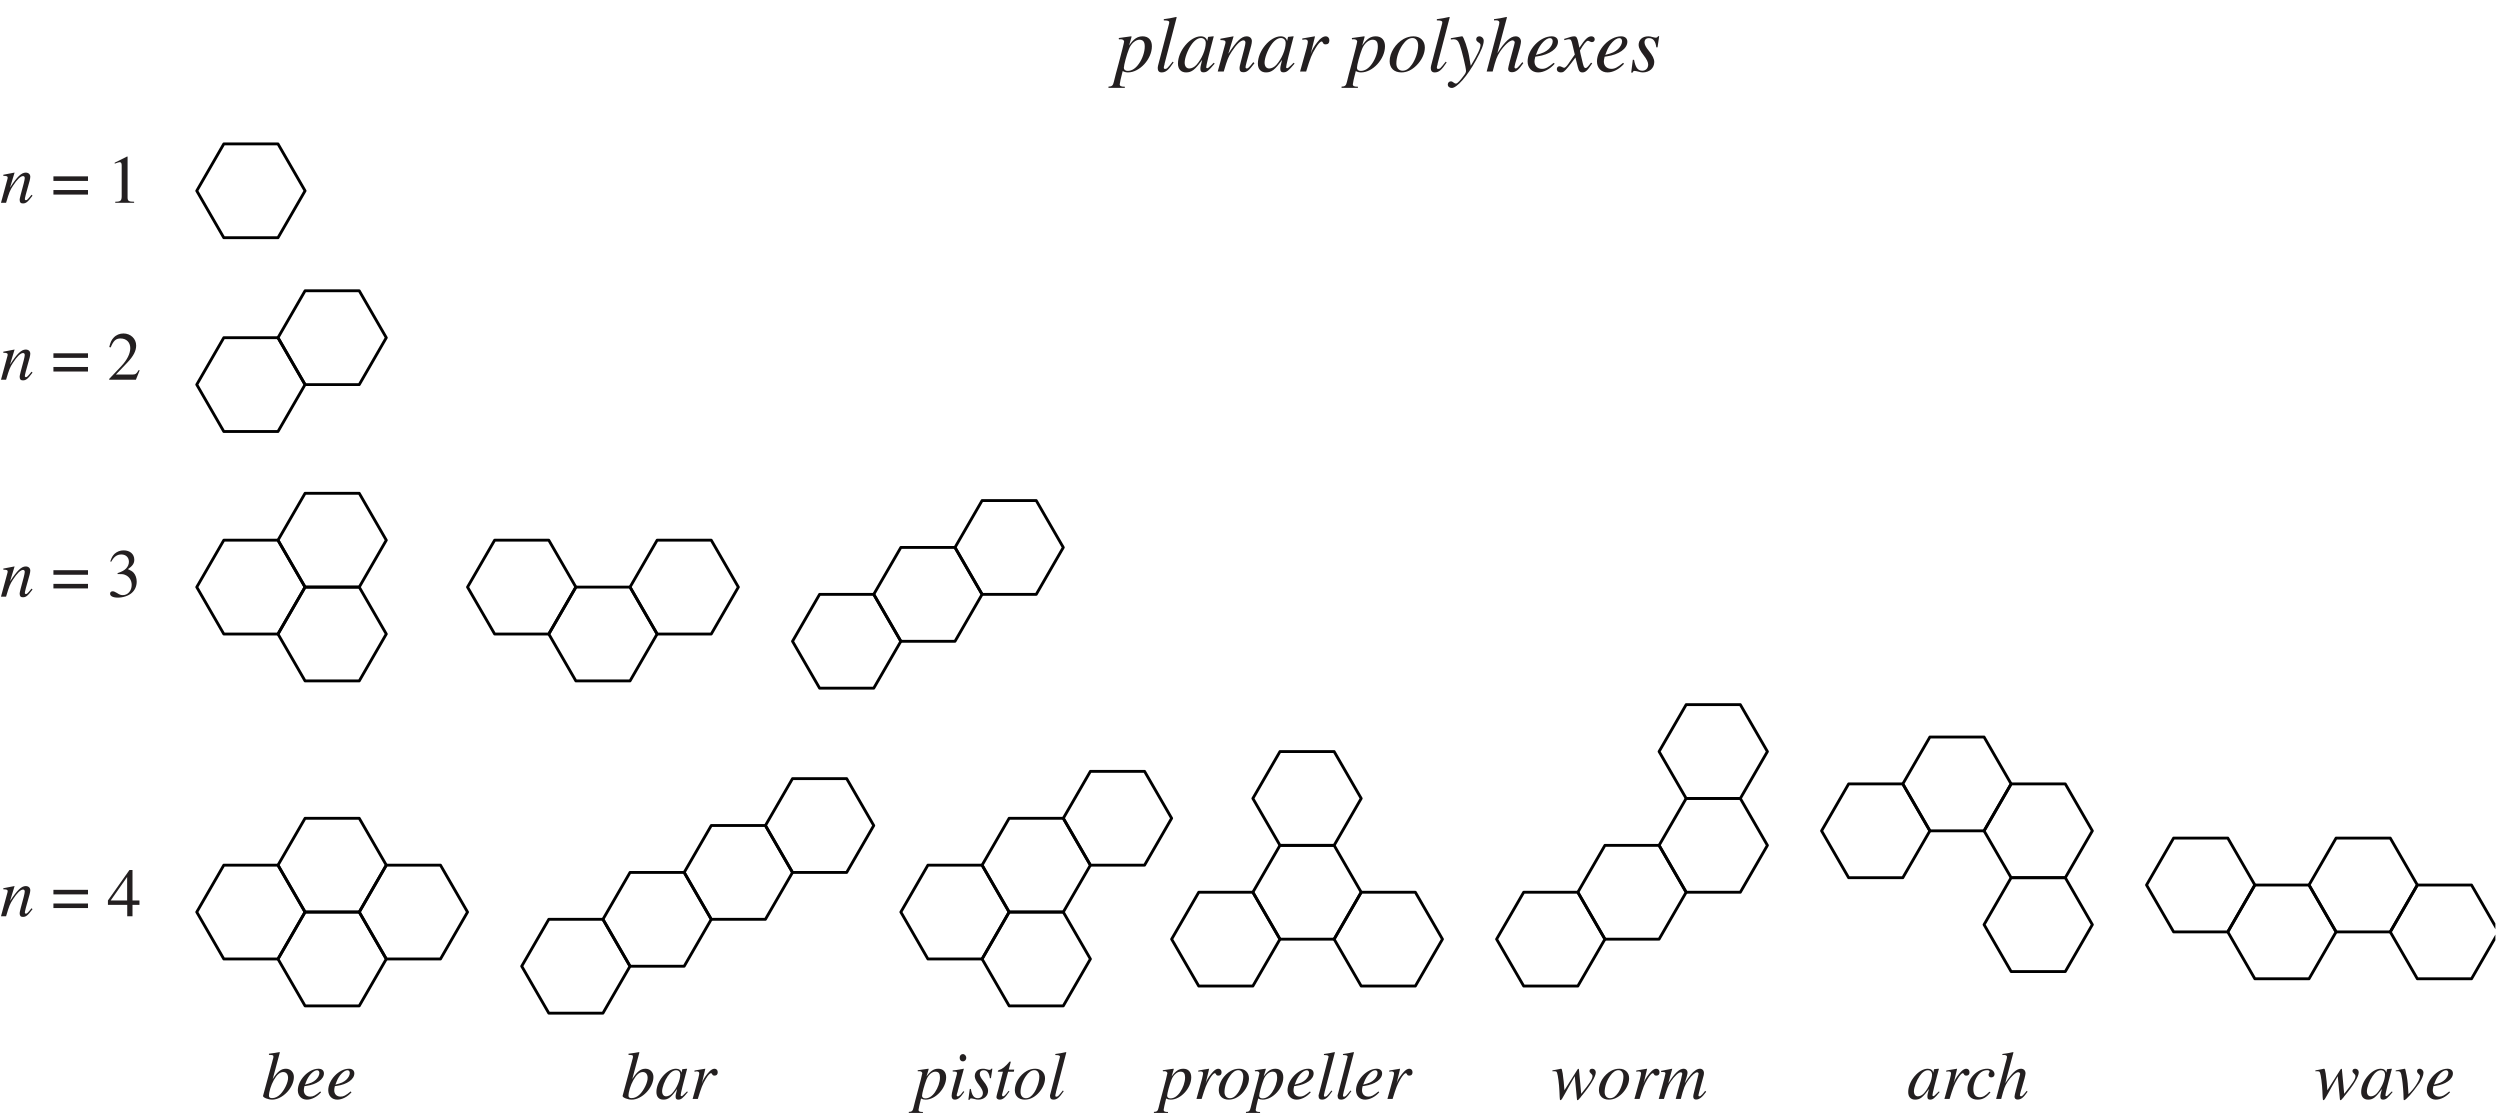 <?xml version="1.0" encoding="UTF-8"?>
<svg xmlns="http://www.w3.org/2000/svg" xmlns:xlink="http://www.w3.org/1999/xlink" width="437.19" height="194.97" viewBox="0 0 437.19 194.97">
<defs>
<g>
<g id="glyph-0-0">
</g>
<g id="glyph-0-1">
<path d="M 1.312 -7.703 C 2.031 -7.688 2.094 -7.641 2.094 -7.375 C 2.094 -7.281 2.078 -7.141 1.984 -6.859 C 1.969 -6.797 1.938 -6.719 1.922 -6.641 L 1.906 -6.562 L 0.281 -0.547 L 0.281 -0.5 C 0.281 -0.234 1.188 0.125 1.875 0.125 C 3.672 0.125 5.672 -1.953 5.672 -3.844 C 5.672 -4.688 5.078 -5.281 4.281 -5.281 C 3.438 -5.281 2.812 -4.797 1.969 -3.469 C 2.578 -5.719 2.672 -6.047 3.219 -8.125 L 3.156 -8.188 C 2.547 -8.078 2.188 -8.016 1.312 -7.906 Z M 3.812 -4.703 C 4.344 -4.703 4.656 -4.297 4.656 -3.672 C 4.656 -2.875 4.047 -1.594 3.328 -0.844 C 2.891 -0.391 2.375 -0.141 1.859 -0.141 C 1.484 -0.141 1.312 -0.281 1.312 -0.547 C 1.312 -1.266 1.672 -2.422 2.172 -3.312 C 2.703 -4.25 3.234 -4.703 3.812 -4.703 Z M 3.812 -4.703 "/>
</g>
<g id="glyph-0-2">
<path d="M 4.297 -1.312 C 3.422 -0.594 3.062 -0.406 2.531 -0.406 C 1.859 -0.406 1.422 -0.844 1.422 -1.5 C 1.422 -1.672 1.438 -1.844 1.531 -2.234 L 1.875 -2.281 C 3.672 -2.531 4.938 -3.438 4.938 -4.469 C 4.938 -4.969 4.578 -5.281 3.984 -5.281 C 2.25 -5.281 0.375 -3.312 0.375 -1.516 C 0.375 -0.547 1.016 0.125 1.953 0.125 C 2.797 0.125 3.734 -0.359 4.438 -1.156 Z M 1.828 -3.016 C 2.234 -4.094 3.109 -5.016 3.734 -5.016 C 3.984 -5.016 4.141 -4.828 4.141 -4.547 C 4.141 -4.172 3.922 -3.734 3.547 -3.375 C 3.109 -2.953 2.656 -2.75 1.625 -2.5 Z M 1.828 -3.016 "/>
</g>
<g id="glyph-0-3">
<path d="M 5.562 -1.312 L 5.219 -0.984 C 4.844 -0.594 4.703 -0.484 4.609 -0.484 C 4.5 -0.484 4.438 -0.562 4.438 -0.641 C 4.438 -0.891 4.938 -2.953 5.5 -5 C 5.531 -5.125 5.547 -5.141 5.578 -5.25 L 5.484 -5.281 L 4.75 -5.203 L 4.719 -5.172 L 4.594 -4.594 C 4.5 -5.031 4.141 -5.281 3.625 -5.281 C 2.031 -5.281 0.203 -3.109 0.203 -1.203 C 0.203 -0.359 0.656 0.125 1.422 0.125 C 2.266 0.125 2.781 -0.266 3.828 -1.75 C 3.578 -0.766 3.562 -0.672 3.562 -0.375 C 3.562 -0.031 3.703 0.125 4.031 0.125 C 4.516 0.125 4.812 -0.109 5.703 -1.203 Z M 3.703 -5.016 C 4.109 -5 4.375 -4.703 4.375 -4.297 C 4.375 -3.281 3.766 -1.875 2.953 -0.984 C 2.656 -0.656 2.25 -0.453 1.906 -0.453 C 1.469 -0.453 1.203 -0.797 1.203 -1.344 C 1.203 -2.016 1.656 -3.219 2.188 -3.984 C 2.656 -4.672 3.219 -5.062 3.703 -5.016 Z M 3.703 -5.016 "/>
</g>
<g id="glyph-0-4">
<path d="M 1.453 0 C 2.078 -2.047 2.281 -2.547 2.828 -3.469 C 3.234 -4.141 3.562 -4.5 3.766 -4.5 C 3.844 -4.5 3.891 -4.453 3.953 -4.344 C 4.047 -4.141 4.141 -4.078 4.391 -4.078 C 4.75 -4.078 4.938 -4.297 4.938 -4.672 C 4.938 -5.031 4.703 -5.281 4.375 -5.281 C 4.094 -5.281 3.781 -5.109 3.469 -4.781 C 2.969 -4.266 2.5 -3.578 2.297 -3.094 L 2.141 -2.656 L 2.766 -5.266 L 2.734 -5.281 C 1.859 -5.125 1.75 -5.109 0.875 -4.969 L 0.875 -4.75 C 1.141 -4.812 1.188 -4.812 1.281 -4.812 C 1.547 -4.812 1.703 -4.703 1.703 -4.484 C 1.703 -4.312 1.703 -4.312 1.516 -3.5 L 0.547 0 Z M 1.453 0 "/>
</g>
<g id="glyph-0-5">
<path d="M 0.672 -4.828 L 0.953 -4.844 C 1.203 -4.859 1.453 -4.703 1.453 -4.5 C 1.453 -4.359 1.031 -2.703 0.594 -1.109 C 0.328 -0.094 0.078 0.797 -0.094 1.562 C -0.219 2.109 -0.391 2.25 -0.906 2.266 L -0.906 2.453 L 1.562 2.453 L 1.562 2.281 C 1 2.281 0.797 2.188 0.797 1.922 C 0.797 1.75 1 0.844 1.234 -0.078 C 1.531 0.078 1.75 0.125 2.031 0.125 C 3.781 0.125 5.625 -1.875 5.625 -3.781 C 5.625 -4.719 5.094 -5.281 4.25 -5.281 C 3.469 -5.281 2.891 -4.906 2.188 -3.922 L 2.547 -5.125 C 2.547 -5.188 2.562 -5.219 2.562 -5.219 C 2.562 -5.266 2.547 -5.281 2.5 -5.281 L 0.641 -5.016 Z M 3.797 -4.766 C 4.312 -4.75 4.547 -4.438 4.547 -3.75 C 4.547 -2.938 4.188 -1.922 3.672 -1.172 C 3.172 -0.453 2.594 -0.094 1.984 -0.094 C 1.641 -0.094 1.406 -0.281 1.406 -0.547 C 1.406 -0.953 1.828 -2.5 2.188 -3.406 C 2.5 -4.219 3.203 -4.812 3.797 -4.766 Z M 3.797 -4.766 "/>
</g>
<g id="glyph-0-6">
<path d="M 2.656 -1.359 C 2.359 -0.969 2.281 -0.875 2.172 -0.75 C 1.969 -0.547 1.781 -0.438 1.672 -0.438 C 1.578 -0.438 1.484 -0.516 1.484 -0.609 C 1.484 -0.734 1.516 -0.922 1.609 -1.141 L 1.672 -1.359 L 1.672 -1.406 L 2.734 -5.266 L 2.703 -5.281 C 1.469 -5.062 1.25 -5.016 0.781 -4.984 L 0.781 -4.797 C 1.422 -4.781 1.531 -4.75 1.531 -4.5 C 1.531 -4.406 1.5 -4.203 1.422 -3.984 L 0.844 -1.859 C 0.656 -1.141 0.594 -0.797 0.594 -0.547 C 0.594 -0.109 0.781 0.125 1.141 0.125 C 1.703 0.125 2.141 -0.234 2.812 -1.234 Z M 2.562 -7.844 C 2.234 -7.844 2 -7.578 2 -7.203 C 2 -6.812 2.234 -6.562 2.578 -6.562 C 2.891 -6.562 3.156 -6.844 3.156 -7.172 C 3.156 -7.531 2.891 -7.844 2.562 -7.844 Z M 2.562 -7.844 "/>
</g>
<g id="glyph-0-7">
<path d="M 0.438 -1.75 L 0.188 0.156 L 0.391 0.156 C 0.484 -0.047 0.547 -0.094 0.672 -0.094 C 0.797 -0.094 1.016 -0.047 1.266 0.016 C 1.531 0.094 1.719 0.125 1.922 0.125 C 2.922 0.125 3.641 -0.516 3.641 -1.422 C 3.641 -1.891 3.391 -2.406 2.828 -3.109 C 2.375 -3.672 2.188 -4.031 2.188 -4.375 C 2.188 -4.766 2.438 -5.016 2.859 -5.016 C 3.469 -5.016 3.828 -4.562 3.953 -3.625 L 4.141 -3.625 L 4.391 -5.297 L 4.219 -5.297 C 4.109 -5.125 4.031 -5.078 3.859 -5.078 C 3.766 -5.078 3.656 -5.109 3.422 -5.172 C 3.125 -5.266 2.953 -5.281 2.75 -5.281 C 1.875 -5.281 1.312 -4.766 1.312 -3.969 C 1.312 -3.578 1.562 -3.062 2.062 -2.422 C 2.531 -1.812 2.734 -1.391 2.734 -1.047 C 2.734 -0.484 2.375 -0.125 1.844 -0.125 C 1.172 -0.125 0.812 -0.609 0.625 -1.75 Z M 0.438 -1.75 "/>
</g>
<g id="glyph-0-8">
<path d="M 3.547 -5.125 L 2.594 -5.125 L 2.922 -6.359 C 2.938 -6.391 2.938 -6.406 2.938 -6.438 C 2.938 -6.5 2.906 -6.547 2.844 -6.547 C 2.766 -6.547 2.734 -6.531 2.656 -6.438 C 2.188 -5.844 1.453 -5.219 1.062 -5.125 C 0.766 -5.016 0.688 -4.953 0.688 -4.812 C 0.688 -4.812 0.688 -4.781 0.688 -4.75 L 1.578 -4.75 L 0.719 -1.453 C 0.688 -1.344 0.688 -1.297 0.641 -1.203 C 0.531 -0.797 0.438 -0.438 0.438 -0.312 C 0.438 -0.062 0.688 0.125 1.016 0.125 C 1.562 0.125 1.969 -0.203 2.719 -1.312 L 2.562 -1.406 C 1.984 -0.641 1.781 -0.453 1.594 -0.453 C 1.484 -0.453 1.422 -0.547 1.422 -0.688 C 1.422 -0.703 1.422 -0.703 1.422 -0.75 L 2.484 -4.75 L 3.484 -4.75 Z M 3.547 -5.125 "/>
</g>
<g id="glyph-0-9">
<path d="M 3.891 -5.281 C 3.375 -5.281 2.906 -5.156 2.422 -4.891 C 1.188 -4.188 0.328 -2.812 0.328 -1.547 C 0.328 -0.5 1 0.125 2.078 0.125 C 2.875 0.125 3.641 -0.219 4.344 -0.906 C 5.125 -1.688 5.609 -2.703 5.609 -3.609 C 5.609 -4.609 4.906 -5.281 3.891 -5.281 Z M 3.75 -5.031 C 4.266 -5.031 4.609 -4.594 4.609 -3.906 C 4.609 -3.016 4.219 -1.828 3.672 -1.047 C 3.234 -0.422 2.781 -0.125 2.266 -0.125 C 1.703 -0.125 1.328 -0.547 1.328 -1.203 C 1.328 -2.094 1.672 -3.156 2.266 -4 C 2.734 -4.688 3.234 -5.031 3.75 -5.031 Z M 3.75 -5.031 "/>
</g>
<g id="glyph-0-10">
<path d="M 2.734 -1.469 C 1.953 -0.484 1.859 -0.391 1.594 -0.391 C 1.469 -0.391 1.422 -0.453 1.422 -0.594 C 1.422 -0.688 1.453 -0.844 1.516 -1.062 C 1.516 -1.109 1.531 -1.156 1.531 -1.156 L 1.531 -1.188 L 3.344 -8.125 L 3.281 -8.188 C 2.562 -8.016 2.109 -7.953 1.422 -7.859 L 1.422 -7.672 C 1.984 -7.672 2.234 -7.594 2.234 -7.391 C 2.234 -7.344 2.219 -7.281 2.188 -7.172 L 0.547 -0.844 C 0.5 -0.734 0.484 -0.625 0.484 -0.547 C 0.484 -0.094 0.688 0.125 1.078 0.125 C 1.703 0.125 2.109 -0.203 2.891 -1.359 Z M 2.734 -1.469 "/>
</g>
<g id="glyph-0-11">
<path d="M 0.188 -4.828 L 0.438 -4.844 C 0.844 -4.828 0.922 -4.812 1 -4.547 C 1.156 -4.156 1.359 -2.531 1.406 -1.406 L 1.453 -0.344 C 1.469 0.125 1.5 0.219 1.609 0.219 C 1.734 0.219 1.938 -0.078 2.375 -0.906 C 2.438 -1.047 2.672 -1.469 3.031 -2.094 L 4.094 -3.969 L 4.453 -0.141 C 4.469 0.188 4.5 0.219 4.578 0.219 C 4.672 0.219 4.797 0.109 5.125 -0.297 C 5.125 -0.297 5.172 -0.375 5.219 -0.438 C 6.859 -2.391 7.766 -3.891 7.766 -4.656 C 7.766 -5.016 7.5 -5.281 7.141 -5.281 C 6.844 -5.281 6.672 -5.125 6.672 -4.875 C 6.672 -4.719 6.734 -4.609 6.922 -4.453 C 7.125 -4.266 7.188 -4.141 7.188 -3.984 C 7.188 -3.469 6.781 -2.844 5.219 -0.891 L 4.828 -5.109 C 4.828 -5.234 4.812 -5.266 4.734 -5.266 C 4.672 -5.266 4.641 -5.25 4.578 -5.156 L 2.281 -1.516 C 2.234 -2.344 2.109 -3.609 1.984 -4.438 C 1.844 -5.203 1.828 -5.281 1.672 -5.281 C 1.609 -5.281 1.469 -5.25 1.312 -5.203 C 1.312 -5.188 0.891 -5.109 0.5 -5.047 C 0.453 -5.047 0.328 -5.016 0.188 -5 Z M 0.188 -4.828 "/>
</g>
<g id="glyph-0-12">
<path d="M 8.25 -1.406 C 8.203 -1.344 8.156 -1.281 8.094 -1.203 C 7.891 -0.969 7.797 -0.844 7.781 -0.828 C 7.516 -0.547 7.391 -0.453 7.219 -0.453 C 7.125 -0.453 7.078 -0.516 7.078 -0.641 C 7.078 -0.688 7.125 -0.906 7.203 -1.188 L 8.016 -4.188 C 8.031 -4.25 8.047 -4.453 8.047 -4.531 C 8.047 -4.969 7.75 -5.281 7.359 -5.281 C 7.125 -5.281 6.875 -5.203 6.594 -5.016 C 6 -4.641 5.516 -4.062 4.688 -2.75 C 5 -3.672 5.172 -4.344 5.172 -4.562 C 5.172 -5 4.891 -5.281 4.484 -5.281 C 3.75 -5.281 2.906 -4.5 1.812 -2.75 L 2.5 -5.266 L 2.469 -5.281 C 1.828 -5.156 1.562 -5.109 0.547 -4.906 L 0.547 -4.719 C 1.109 -4.703 1.109 -4.703 1.203 -4.656 C 1.266 -4.625 1.312 -4.547 1.312 -4.453 C 1.312 -4.312 1.031 -3.219 0.609 -1.719 C 0.344 -0.797 0.297 -0.609 0.141 0 L 1.047 0 C 1.625 -1.891 1.797 -2.344 2.203 -2.969 C 2.891 -4 3.594 -4.656 4 -4.656 C 4.156 -4.656 4.25 -4.547 4.25 -4.359 C 4.25 -4.203 3.891 -2.797 3.406 -1.109 C 3.312 -0.75 3.266 -0.594 3.109 0 L 4 0 C 4.484 -1.875 4.719 -2.484 5.328 -3.312 C 5.922 -4.141 6.516 -4.656 6.859 -4.656 C 7 -4.656 7.109 -4.547 7.109 -4.406 C 7.109 -4.344 7.078 -4.234 7.016 -3.984 L 6.328 -1.234 C 6.203 -0.766 6.172 -0.562 6.172 -0.438 C 6.172 -0.078 6.344 0.109 6.656 0.109 C 7.219 0.109 7.734 -0.281 8.375 -1.172 L 8.438 -1.266 Z M 8.25 -1.406 "/>
</g>
<g id="glyph-0-13">
<path d="M 4.188 -1.266 C 3.531 -0.562 3.062 -0.297 2.484 -0.297 C 1.797 -0.297 1.391 -0.797 1.391 -1.672 C 1.391 -2.688 1.812 -3.766 2.484 -4.453 C 2.828 -4.812 3.312 -5.031 3.781 -5.031 C 4.062 -5.031 4.234 -4.938 4.234 -4.797 C 4.234 -4.734 4.203 -4.672 4.156 -4.562 C 4.078 -4.406 4.047 -4.344 4.047 -4.219 C 4.047 -3.938 4.234 -3.766 4.516 -3.766 C 4.859 -3.766 5.094 -3.984 5.094 -4.312 C 5.094 -4.875 4.562 -5.281 3.828 -5.281 C 2.031 -5.281 0.359 -3.531 0.359 -1.672 C 0.359 -0.531 1 0.125 2.125 0.125 C 3.016 0.125 3.656 -0.234 4.391 -1.156 Z M 4.188 -1.266 "/>
</g>
<g id="glyph-0-14">
<path d="M 5.578 -1.406 C 4.922 -0.594 4.781 -0.453 4.594 -0.453 C 4.484 -0.453 4.391 -0.547 4.391 -0.672 C 4.391 -0.797 4.594 -1.547 4.797 -2.172 C 5.141 -3.281 5.375 -4.188 5.375 -4.484 C 5.375 -4.969 5.047 -5.281 4.578 -5.281 C 3.797 -5.281 2.953 -4.5 1.828 -2.75 L 3.266 -8.125 L 3.219 -8.188 C 2.5 -8.016 2.031 -7.953 1.328 -7.859 L 1.328 -7.672 L 1.641 -7.688 C 1.922 -7.688 2.141 -7.562 2.141 -7.375 C 2.141 -7.219 2.078 -6.922 1.969 -6.578 C 1.953 -6.562 1.906 -6.391 1.844 -6.141 L 0.234 0 L 1.125 0 C 1.609 -1.844 1.766 -2.25 2.234 -2.984 C 2.859 -3.938 3.672 -4.672 4.094 -4.672 C 4.281 -4.672 4.438 -4.531 4.438 -4.375 C 4.438 -4.328 4.391 -4.172 4.344 -3.984 L 3.688 -1.5 C 3.531 -0.906 3.453 -0.547 3.453 -0.391 C 3.453 -0.078 3.656 0.109 3.984 0.109 C 4.594 0.109 5.016 -0.219 5.734 -1.266 Z M 5.578 -1.406 "/>
</g>
<g id="glyph-0-15">
<path d="M 0.25 -4.828 C 0.391 -4.844 0.484 -4.844 0.609 -4.844 C 1.078 -4.844 1.203 -4.641 1.359 -3.531 C 1.5 -2.703 1.625 -0.938 1.625 -0.203 C 1.625 0.141 1.641 0.219 1.734 0.219 C 2.031 0.219 3.125 -1 4.375 -2.75 C 4.797 -3.359 5.109 -4.125 5.109 -4.578 C 5.109 -4.969 4.797 -5.281 4.438 -5.281 C 4.156 -5.281 3.984 -5.125 3.984 -4.875 C 3.984 -4.688 4.062 -4.547 4.281 -4.344 C 4.438 -4.203 4.5 -4.109 4.5 -3.984 C 4.5 -3.422 3.719 -2.109 2.859 -1.219 L 2.484 -0.844 C 2.391 -2.531 2.328 -3.156 2.172 -4.031 C 1.922 -5.266 1.922 -5.281 1.828 -5.281 C 1.766 -5.281 1.672 -5.266 1.578 -5.234 C 1.391 -5.188 0.641 -5.047 0.25 -4.984 Z M 0.25 -4.828 "/>
</g>
<g id="glyph-0-16">
<path d="M 5.516 -1.406 C 4.859 -0.594 4.719 -0.453 4.531 -0.453 C 4.422 -0.453 4.344 -0.547 4.344 -0.641 C 4.344 -0.75 4.391 -0.969 4.5 -1.406 L 5.188 -3.875 C 5.25 -4.125 5.297 -4.391 5.297 -4.547 C 5.297 -5 4.969 -5.281 4.5 -5.281 C 3.734 -5.281 2.984 -4.547 1.75 -2.656 L 2.547 -5.266 L 2.516 -5.281 C 1.875 -5.156 1.625 -5.109 0.578 -4.906 L 0.578 -4.719 C 1.188 -4.703 1.344 -4.641 1.344 -4.391 C 1.344 -4.328 1.328 -4.25 1.312 -4.188 L 0.172 0 L 1.062 0 C 1.625 -1.891 1.734 -2.156 2.266 -2.969 C 2.984 -4.078 3.594 -4.672 4.031 -4.672 C 4.219 -4.672 4.328 -4.547 4.328 -4.328 C 4.328 -4.188 4.25 -3.781 4.156 -3.422 L 3.625 -1.438 C 3.469 -0.812 3.438 -0.656 3.438 -0.547 C 3.438 -0.078 3.609 0.109 4 0.109 C 4.547 0.109 4.844 -0.125 5.688 -1.25 Z M 5.516 -1.406 "/>
</g>
<g id="glyph-1-0">
</g>
<g id="glyph-1-1">
</g>
<g id="glyph-1-2">
<path d="M 6.406 -4.625 L 0.359 -4.625 L 0.359 -3.828 L 6.406 -3.828 Z M 6.406 -2.234 L 0.359 -2.234 L 0.359 -1.438 L 6.406 -1.438 Z M 6.406 -2.234 "/>
</g>
<g id="glyph-1-3">
<path d="M 1.422 0 L 4.719 0 L 4.719 -0.188 C 3.797 -0.188 3.594 -0.312 3.578 -0.891 L 3.578 -8.078 L 3.484 -8.094 L 1.328 -7.016 L 1.328 -6.844 C 1.797 -7.016 2.078 -7.109 2.188 -7.109 C 2.438 -7.109 2.547 -6.922 2.547 -6.547 L 2.547 -1.109 C 2.531 -0.359 2.328 -0.188 1.422 -0.188 Z M 1.422 0 "/>
</g>
<g id="glyph-1-4">
<path d="M 5.688 -1.641 L 5.531 -1.703 C 5.094 -1 4.969 -0.922 4.391 -0.906 L 1.531 -0.906 L 3.547 -3.016 C 4.609 -4.141 5.078 -5.047 5.078 -5.984 C 5.078 -7.172 4.109 -8.094 2.859 -8.094 C 2.203 -8.094 1.578 -7.844 1.141 -7.359 C 0.75 -6.953 0.578 -6.562 0.375 -5.719 L 0.625 -5.656 C 1.109 -6.828 1.516 -7.219 2.359 -7.219 C 3.375 -7.219 4.047 -6.531 4.047 -5.531 C 4.047 -4.578 3.5 -3.469 2.5 -2.406 L 0.359 -0.141 L 0.359 0 L 5.031 0 Z M 5.688 -1.641 "/>
</g>
<g id="glyph-1-5">
<path d="M 1.828 -3.953 C 2.547 -3.953 2.812 -3.938 3.094 -3.828 C 3.844 -3.547 4.297 -2.875 4.297 -2.047 C 4.297 -1.031 3.625 -0.266 2.75 -0.266 C 2.406 -0.266 2.172 -0.344 1.719 -0.641 C 1.375 -0.844 1.172 -0.938 0.969 -0.938 C 0.688 -0.938 0.516 -0.766 0.516 -0.516 C 0.516 -0.094 1.031 0.172 1.875 0.172 C 2.781 0.172 3.734 -0.141 4.297 -0.641 C 4.859 -1.125 5.172 -1.828 5.172 -2.625 C 5.172 -3.25 4.969 -3.797 4.641 -4.172 C 4.391 -4.438 4.156 -4.578 3.641 -4.812 C 4.453 -5.375 4.75 -5.812 4.75 -6.453 C 4.75 -7.438 4 -8.094 2.891 -8.094 C 2.281 -8.094 1.766 -7.891 1.328 -7.516 C 0.969 -7.172 0.797 -6.875 0.547 -6.156 L 0.719 -6.109 C 1.203 -7 1.734 -7.375 2.5 -7.375 C 3.281 -7.375 3.812 -6.859 3.812 -6.094 C 3.812 -5.672 3.625 -5.25 3.328 -4.938 C 2.969 -4.578 2.641 -4.391 1.828 -4.109 Z M 1.828 -3.953 "/>
</g>
<g id="glyph-1-6">
<path d="M 5.656 -2.766 L 4.438 -2.766 L 4.438 -8.094 L 3.906 -8.094 L 0.141 -2.766 L 0.141 -2 L 3.516 -2 L 3.516 0 L 4.438 0 L 4.438 -2 L 5.656 -2 Z M 3.5 -2.766 L 0.625 -2.766 L 3.5 -6.875 Z M 3.5 -2.766 "/>
</g>
<g id="glyph-2-0">
</g>
<g id="glyph-2-1">
<path d="M 0.781 -5.625 L 1.109 -5.641 C 1.406 -5.656 1.688 -5.469 1.688 -5.25 C 1.688 -5.078 1.203 -3.141 0.703 -1.297 C 0.375 -0.109 0.094 0.938 -0.109 1.812 C -0.25 2.453 -0.453 2.625 -1.047 2.641 L -1.047 2.859 L 1.812 2.859 L 1.812 2.656 C 1.156 2.656 0.922 2.547 0.922 2.234 C 0.922 2.047 1.156 0.984 1.438 -0.078 C 1.781 0.094 2.047 0.156 2.359 0.156 C 4.406 0.156 6.547 -2.172 6.547 -4.422 C 6.547 -5.5 5.938 -6.156 4.938 -6.156 C 4.031 -6.156 3.359 -5.719 2.562 -4.562 L 2.969 -5.984 C 2.969 -6.047 2.984 -6.094 2.984 -6.094 C 2.984 -6.125 2.969 -6.156 2.922 -6.156 L 2.906 -6.156 L 0.75 -5.859 Z M 4.422 -5.562 C 5.031 -5.531 5.297 -5.172 5.297 -4.375 C 5.297 -3.422 4.891 -2.234 4.281 -1.375 C 3.703 -0.531 3.031 -0.109 2.312 -0.109 C 1.906 -0.109 1.641 -0.328 1.641 -0.625 C 1.641 -1.109 2.125 -2.922 2.547 -3.969 C 2.922 -4.922 3.734 -5.594 4.422 -5.562 Z M 4.422 -5.562 "/>
</g>
<g id="glyph-2-2">
<path d="M 3.188 -1.719 C 2.281 -0.562 2.172 -0.453 1.859 -0.453 C 1.719 -0.453 1.641 -0.531 1.641 -0.703 C 1.641 -0.812 1.688 -0.984 1.766 -1.25 C 1.781 -1.297 1.781 -1.344 1.781 -1.359 L 1.781 -1.391 L 3.891 -9.469 L 3.828 -9.547 C 2.984 -9.344 2.453 -9.266 1.641 -9.156 L 1.641 -8.938 C 2.312 -8.938 2.594 -8.859 2.594 -8.625 C 2.594 -8.562 2.578 -8.484 2.562 -8.375 L 0.625 -0.984 C 0.594 -0.859 0.578 -0.719 0.578 -0.625 C 0.578 -0.109 0.812 0.156 1.25 0.156 C 1.984 0.156 2.453 -0.234 3.359 -1.594 Z M 3.188 -1.719 "/>
</g>
<g id="glyph-2-3">
<path d="M 6.484 -1.531 L 6.094 -1.141 C 5.641 -0.703 5.484 -0.578 5.359 -0.578 C 5.25 -0.578 5.172 -0.656 5.172 -0.75 C 5.172 -1.031 5.75 -3.438 6.406 -5.828 C 6.453 -5.969 6.469 -6 6.5 -6.125 L 6.391 -6.156 L 5.547 -6.062 L 5.5 -6.016 L 5.344 -5.344 C 5.234 -5.859 4.828 -6.156 4.234 -6.156 C 2.375 -6.156 0.234 -3.625 0.234 -1.391 C 0.234 -0.422 0.766 0.156 1.656 0.156 C 2.641 0.156 3.234 -0.312 4.469 -2.047 C 4.172 -0.891 4.156 -0.781 4.156 -0.438 C 4.156 -0.031 4.312 0.141 4.703 0.141 C 5.266 0.141 5.594 -0.125 6.656 -1.391 Z M 4.312 -5.859 C 4.797 -5.828 5.094 -5.484 5.094 -5 C 5.094 -3.828 4.391 -2.172 3.438 -1.141 C 3.094 -0.766 2.625 -0.531 2.219 -0.531 C 1.719 -0.531 1.406 -0.922 1.406 -1.562 C 1.406 -2.344 1.922 -3.75 2.547 -4.641 C 3.094 -5.453 3.75 -5.891 4.312 -5.859 Z M 4.312 -5.859 "/>
</g>
<g id="glyph-2-4">
<path d="M 6.422 -1.641 C 5.672 -0.688 5.5 -0.531 5.281 -0.531 C 5.156 -0.531 5.062 -0.625 5.062 -0.75 C 5.062 -0.859 5.109 -1.125 5.25 -1.641 L 6.047 -4.516 C 6.125 -4.812 6.172 -5.109 6.172 -5.312 C 6.172 -5.828 5.797 -6.156 5.25 -6.156 C 4.359 -6.156 3.484 -5.312 2.047 -3.094 L 2.969 -6.125 L 2.938 -6.156 C 2.188 -6 1.891 -5.953 0.672 -5.734 L 0.672 -5.5 C 1.391 -5.484 1.562 -5.406 1.562 -5.125 C 1.562 -5.047 1.547 -4.953 1.531 -4.891 L 0.203 0 L 1.25 0 C 1.906 -2.203 2.031 -2.516 2.641 -3.469 C 3.484 -4.75 4.188 -5.453 4.703 -5.453 C 4.922 -5.453 5.047 -5.297 5.047 -5.047 C 5.047 -4.875 4.953 -4.422 4.844 -3.984 L 4.234 -1.672 C 4.047 -0.953 4.016 -0.766 4.016 -0.625 C 4.016 -0.094 4.203 0.125 4.672 0.125 C 5.297 0.125 5.641 -0.156 6.625 -1.453 Z M 6.422 -1.641 "/>
</g>
<g id="glyph-2-5">
<path d="M 1.688 0 C 2.422 -2.391 2.656 -2.969 3.297 -4.031 C 3.766 -4.812 4.156 -5.25 4.391 -5.25 C 4.484 -5.25 4.547 -5.203 4.609 -5.062 C 4.719 -4.812 4.828 -4.75 5.109 -4.75 C 5.531 -4.75 5.75 -5 5.75 -5.453 C 5.75 -5.859 5.484 -6.156 5.094 -6.156 C 4.781 -6.156 4.406 -5.953 4.031 -5.578 C 3.469 -4.969 2.906 -4.156 2.688 -3.609 L 2.484 -3.094 L 3.234 -6.125 L 3.188 -6.156 C 2.172 -5.984 2.047 -5.953 1.016 -5.781 L 1.016 -5.547 C 1.328 -5.594 1.391 -5.609 1.5 -5.609 C 1.797 -5.609 1.984 -5.469 1.984 -5.219 C 1.984 -5.031 1.984 -5.031 1.766 -4.078 L 0.625 0 Z M 1.688 0 "/>
</g>
<g id="glyph-2-6">
</g>
<g id="glyph-2-7">
<path d="M 4.547 -6.156 C 3.938 -6.156 3.391 -6 2.828 -5.703 C 1.391 -4.891 0.375 -3.281 0.375 -1.797 C 0.375 -0.594 1.156 0.156 2.438 0.156 C 3.359 0.156 4.25 -0.25 5.062 -1.062 C 5.984 -1.969 6.531 -3.141 6.531 -4.203 C 6.531 -5.359 5.734 -6.156 4.547 -6.156 Z M 4.375 -5.859 C 4.969 -5.859 5.359 -5.344 5.359 -4.547 C 5.359 -3.516 4.922 -2.141 4.281 -1.234 C 3.766 -0.484 3.234 -0.141 2.641 -0.141 C 1.984 -0.141 1.547 -0.641 1.547 -1.406 C 1.547 -2.438 1.953 -3.672 2.641 -4.672 C 3.188 -5.469 3.766 -5.859 4.375 -5.859 Z M 4.375 -5.859 "/>
</g>
<g id="glyph-2-8">
<path d="M 0.203 -5.594 C 0.375 -5.625 0.484 -5.641 0.641 -5.641 C 1.219 -5.641 1.484 -5.422 1.766 -4.672 C 2.141 -3.625 2.859 -0.641 2.859 -0.109 C 2.859 0.109 2.766 0.328 2.562 0.594 C 2.172 1.125 1.859 1.516 1.688 1.688 C 1.391 2 1.25 2.109 1.062 2.109 C 0.969 2.109 0.875 2.062 0.719 1.953 C 0.516 1.781 0.375 1.719 0.203 1.719 C -0.094 1.719 -0.328 1.953 -0.328 2.266 C -0.328 2.625 -0.047 2.875 0.375 2.875 C 1.266 2.875 3.094 0.797 4.609 -1.984 C 5.562 -3.703 5.953 -4.703 5.953 -5.391 C 5.953 -5.812 5.594 -6.156 5.188 -6.156 C 4.859 -6.156 4.641 -5.953 4.641 -5.641 C 4.641 -5.422 4.75 -5.281 5.031 -5.094 C 5.297 -4.938 5.391 -4.812 5.391 -4.625 C 5.391 -4.062 4.891 -2.984 3.688 -1 L 3.406 -2.625 C 3.203 -3.875 2.422 -6.156 2.203 -6.156 L 2.156 -6.156 C 2.125 -6.141 2.078 -6.141 2.031 -6.141 C 1.906 -6.125 1.391 -6.047 0.656 -5.906 C 0.594 -5.891 0.406 -5.859 0.203 -5.828 Z M 0.203 -5.594 "/>
</g>
<g id="glyph-2-9">
<path d="M 6.5 -1.641 C 5.734 -0.703 5.578 -0.531 5.344 -0.531 C 5.219 -0.531 5.125 -0.641 5.125 -0.781 C 5.125 -0.938 5.344 -1.797 5.594 -2.531 C 6 -3.828 6.266 -4.875 6.266 -5.219 C 6.266 -5.781 5.875 -6.156 5.344 -6.156 C 4.422 -6.156 3.438 -5.25 2.141 -3.219 L 3.812 -9.469 L 3.75 -9.547 C 2.906 -9.344 2.359 -9.266 1.547 -9.156 L 1.547 -8.938 L 1.906 -8.953 C 2.234 -8.969 2.484 -8.812 2.484 -8.609 C 2.484 -8.406 2.422 -8.078 2.297 -7.672 C 2.281 -7.641 2.219 -7.453 2.156 -7.156 L 0.266 0 L 1.312 0 C 1.875 -2.156 2.047 -2.625 2.609 -3.484 C 3.344 -4.578 4.281 -5.453 4.781 -5.453 C 4.984 -5.453 5.172 -5.281 5.172 -5.094 C 5.172 -5.047 5.125 -4.859 5.078 -4.641 L 4.297 -1.75 C 4.125 -1.062 4.016 -0.625 4.016 -0.469 C 4.016 -0.094 4.266 0.125 4.656 0.125 C 5.344 0.125 5.844 -0.25 6.672 -1.469 Z M 6.5 -1.641 "/>
</g>
<g id="glyph-2-10">
<path d="M 5 -1.516 C 4 -0.703 3.562 -0.469 2.953 -0.469 C 2.172 -0.469 1.641 -0.984 1.641 -1.75 C 1.641 -1.953 1.672 -2.156 1.781 -2.594 L 2.172 -2.656 C 4.281 -2.953 5.75 -4.016 5.75 -5.203 C 5.75 -5.797 5.344 -6.156 4.641 -6.156 C 2.625 -6.156 0.438 -3.875 0.438 -1.766 C 0.438 -0.625 1.188 0.156 2.281 0.156 C 3.266 0.156 4.344 -0.422 5.172 -1.359 Z M 2.125 -3.516 C 2.594 -4.766 3.625 -5.844 4.344 -5.844 C 4.641 -5.844 4.828 -5.625 4.828 -5.297 C 4.828 -4.859 4.562 -4.359 4.141 -3.938 C 3.625 -3.453 3.094 -3.203 1.891 -2.906 Z M 2.125 -3.516 "/>
</g>
<g id="glyph-2-11">
<path d="M 5.609 -1.547 C 5.5 -1.422 5.438 -1.344 5.312 -1.172 C 4.984 -0.75 4.812 -0.609 4.656 -0.609 C 4.453 -0.609 4.328 -0.797 4.234 -1.188 C 4.188 -1.344 4.188 -1.375 4.172 -1.406 C 3.828 -2.828 3.672 -3.484 3.672 -3.688 C 4.297 -4.781 4.797 -5.375 5.047 -5.375 C 5.125 -5.375 5.25 -5.344 5.375 -5.266 C 5.547 -5.172 5.641 -5.141 5.766 -5.141 C 6.047 -5.141 6.25 -5.344 6.25 -5.641 C 6.25 -5.953 6 -6.156 5.672 -6.156 C 5.062 -6.156 4.547 -5.656 3.562 -4.156 L 3.406 -4.938 C 3.219 -5.875 3.062 -6.156 2.688 -6.156 C 2.359 -6.156 1.906 -6.047 1.047 -5.75 C 0.969 -5.734 0.969 -5.734 0.891 -5.703 L 0.953 -5.484 C 1.5 -5.625 1.594 -5.641 1.734 -5.641 C 2.078 -5.641 2.172 -5.516 2.359 -4.672 L 2.766 -2.969 L 1.625 -1.328 C 1.328 -0.906 1.062 -0.656 0.906 -0.656 C 0.828 -0.656 0.688 -0.703 0.547 -0.781 C 0.359 -0.875 0.219 -0.922 0.094 -0.922 C -0.188 -0.922 -0.375 -0.719 -0.375 -0.438 C -0.375 -0.062 -0.109 0.156 0.328 0.156 C 0.75 0.156 0.922 0.031 1.625 -0.812 C 2 -1.266 2.312 -1.688 2.875 -2.453 L 3.297 -0.781 C 3.484 -0.062 3.656 0.156 4.109 0.156 C 4.641 0.156 5 -0.188 5.812 -1.438 Z M 5.609 -1.547 "/>
</g>
<g id="glyph-2-12">
<path d="M 0.5 -2.047 L 0.219 0.188 L 0.453 0.188 C 0.578 -0.062 0.625 -0.109 0.781 -0.109 C 0.938 -0.109 1.188 -0.062 1.469 0.016 C 1.781 0.109 2 0.156 2.234 0.156 C 3.406 0.156 4.25 -0.594 4.25 -1.656 C 4.25 -2.203 3.953 -2.812 3.297 -3.625 C 2.766 -4.281 2.547 -4.703 2.547 -5.094 C 2.547 -5.562 2.828 -5.844 3.328 -5.844 C 4.047 -5.844 4.469 -5.328 4.609 -4.234 L 4.828 -4.234 L 5.109 -6.172 L 4.922 -6.172 C 4.797 -5.984 4.703 -5.922 4.5 -5.922 C 4.391 -5.922 4.266 -5.953 4 -6.016 C 3.641 -6.125 3.453 -6.156 3.219 -6.156 C 2.172 -6.156 1.516 -5.562 1.516 -4.625 C 1.516 -4.172 1.812 -3.578 2.406 -2.828 C 2.953 -2.109 3.188 -1.625 3.188 -1.219 C 3.188 -0.578 2.766 -0.141 2.156 -0.141 C 1.375 -0.141 0.953 -0.719 0.719 -2.047 Z M 0.5 -2.047 "/>
</g>
</g>
<clipPath id="clip-0">
<path clip-rule="nonzero" d="M 158 183 L 187 183 L 187 194.773 L 158 194.773 Z M 158 183 "/>
</clipPath>
<clipPath id="clip-1">
<path clip-rule="nonzero" d="M 201 186 L 214 186 L 214 194.773 L 201 194.773 Z M 201 186 "/>
</clipPath>
<clipPath id="clip-2">
<path clip-rule="nonzero" d="M 213 183 L 248 183 L 248 194.773 L 213 194.773 Z M 213 183 "/>
</clipPath>
<clipPath id="clip-3">
<path clip-rule="nonzero" d="M 416 154 L 436.383 154 L 436.383 172 L 416 172 Z M 416 154 "/>
</clipPath>
</defs>
<g fill="rgb(13.73%, 12.16%, 12.549%)" fill-opacity="1">
<use xlink:href="#glyph-0-1" x="45.721" y="192.176"/>
<use xlink:href="#glyph-0-2" x="51.71" y="192.176"/>
<use xlink:href="#glyph-0-2" x="57.028" y="192.176"/>
</g>
<g fill="rgb(13.73%, 12.16%, 12.549%)" fill-opacity="1">
<use xlink:href="#glyph-0-1" x="108.598" y="192.176"/>
<use xlink:href="#glyph-0-3" x="114.587" y="192.176"/>
<use xlink:href="#glyph-0-4" x="120.576" y="192.176"/>
</g>
<g clip-path="url(#clip-0)">
<g fill="rgb(13.73%, 12.16%, 12.549%)" fill-opacity="1">
<use xlink:href="#glyph-0-5" x="159.833" y="192.176"/>
<use xlink:href="#glyph-0-6" x="165.822" y="192.176"/>
<use xlink:href="#glyph-0-7" x="169.152" y="192.176"/>
<use xlink:href="#glyph-0-8" x="173.811" y="192.176"/>
<use xlink:href="#glyph-0-9" x="177.141" y="192.176"/>
<use xlink:href="#glyph-0-10" x="183.13" y="192.176"/>
</g>
</g>
<g clip-path="url(#clip-1)">
<g fill="rgb(13.73%, 12.16%, 12.549%)" fill-opacity="1">
<use xlink:href="#glyph-0-5" x="202.696" y="192.176"/>
<use xlink:href="#glyph-0-4" x="208.685" y="192.176"/>
</g>
</g>
<g clip-path="url(#clip-2)">
<g fill="rgb(13.73%, 12.16%, 12.549%)" fill-opacity="1">
<use xlink:href="#glyph-0-9" x="212.805" y="192.176"/>
<use xlink:href="#glyph-0-5" x="218.794" y="192.176"/>
<use xlink:href="#glyph-0-2" x="224.783" y="192.176"/>
<use xlink:href="#glyph-0-10" x="230.101" y="192.176"/>
<use xlink:href="#glyph-0-10" x="233.431" y="192.176"/>
<use xlink:href="#glyph-0-2" x="236.761" y="192.176"/>
<use xlink:href="#glyph-0-4" x="242.079" y="192.176"/>
</g>
</g>
<g fill="rgb(13.73%, 12.16%, 12.549%)" fill-opacity="1">
<use xlink:href="#glyph-0-11" x="271.297" y="192.176"/>
<use xlink:href="#glyph-0-9" x="279.286" y="192.176"/>
<use xlink:href="#glyph-0-4" x="285.275" y="192.176"/>
<use xlink:href="#glyph-0-12" x="289.934" y="192.176"/>
</g>
<g fill="rgb(13.73%, 12.16%, 12.549%)" fill-opacity="1">
<use xlink:href="#glyph-0-3" x="333.496" y="192.176"/>
<use xlink:href="#glyph-0-4" x="339.485" y="192.176"/>
</g>
<g fill="rgb(13.73%, 12.16%, 12.549%)" fill-opacity="1">
<use xlink:href="#glyph-0-13" x="343.701" y="192.176"/>
</g>
<g fill="rgb(13.73%, 12.16%, 12.549%)" fill-opacity="1">
<use xlink:href="#glyph-0-14" x="348.839" y="192.176"/>
</g>
<g fill="rgb(13.73%, 12.16%, 12.549%)" fill-opacity="1">
<use xlink:href="#glyph-0-11" x="404.721" y="192.176"/>
<use xlink:href="#glyph-0-3" x="412.71" y="192.176"/>
<use xlink:href="#glyph-0-15" x="418.699" y="192.176"/>
<use xlink:href="#glyph-0-2" x="424.018" y="192.176"/>
</g>
<g fill="rgb(13.73%, 12.16%, 12.549%)" fill-opacity="1">
<use xlink:href="#glyph-0-16" x="-0" y="35.466"/>
</g>
<g fill="rgb(13.73%, 12.16%, 12.549%)" fill-opacity="1">
<use xlink:href="#glyph-1-1" x="5.989" y="35.466"/>
<use xlink:href="#glyph-1-2" x="8.983" y="35.466"/>
<use xlink:href="#glyph-1-1" x="15.739" y="35.466"/>
<use xlink:href="#glyph-1-3" x="18.733" y="35.466"/>
</g>
<g fill="rgb(13.73%, 12.16%, 12.549%)" fill-opacity="1">
<use xlink:href="#glyph-0-16" x="-0" y="66.409"/>
</g>
<g fill="rgb(13.73%, 12.16%, 12.549%)" fill-opacity="1">
<use xlink:href="#glyph-1-1" x="5.989" y="66.409"/>
<use xlink:href="#glyph-1-2" x="8.983" y="66.409"/>
<use xlink:href="#glyph-1-1" x="15.739" y="66.409"/>
<use xlink:href="#glyph-1-4" x="18.733" y="66.409"/>
</g>
<g fill="rgb(13.73%, 12.16%, 12.549%)" fill-opacity="1">
<use xlink:href="#glyph-0-16" x="-0" y="104.339"/>
</g>
<g fill="rgb(13.73%, 12.16%, 12.549%)" fill-opacity="1">
<use xlink:href="#glyph-1-1" x="5.989" y="104.339"/>
<use xlink:href="#glyph-1-2" x="8.983" y="104.339"/>
<use xlink:href="#glyph-1-1" x="15.739" y="104.339"/>
<use xlink:href="#glyph-1-5" x="18.733" y="104.339"/>
</g>
<g fill="rgb(13.73%, 12.16%, 12.549%)" fill-opacity="1">
<use xlink:href="#glyph-0-16" x="-0" y="160.235"/>
</g>
<g fill="rgb(13.73%, 12.16%, 12.549%)" fill-opacity="1">
<use xlink:href="#glyph-1-1" x="5.989" y="160.235"/>
<use xlink:href="#glyph-1-2" x="8.983" y="160.235"/>
<use xlink:href="#glyph-1-1" x="15.739" y="160.235"/>
<use xlink:href="#glyph-1-6" x="18.733" y="160.235"/>
</g>
<path fill="none" stroke-width="5" stroke-linecap="round" stroke-linejoin="round" stroke="rgb(0%, 0%, 0%)" stroke-opacity="1" stroke-miterlimit="10" d="M 533.487 1614.053 L 486.133 1696.079 L 391.388 1696.079 L 344.074 1614.053 L 391.388 1532.026 L 486.133 1532.026 L 533.487 1614.053 " transform="matrix(0.1, 0, 0, -0.1, 0, 194.775)"/>
<path fill="none" stroke-width="5" stroke-linecap="round" stroke-linejoin="round" stroke="rgb(0%, 0%, 0%)" stroke-opacity="1" stroke-miterlimit="10" d="M 533.487 1275.184 L 486.133 1357.211 L 391.388 1357.211 L 344.074 1275.184 L 391.388 1193.157 L 486.133 1193.157 L 533.487 1275.184 " transform="matrix(0.1, 0, 0, -0.1, 0, 194.775)"/>
<path fill="none" stroke-width="5" stroke-linecap="round" stroke-linejoin="round" stroke="rgb(0%, 0%, 0%)" stroke-opacity="1" stroke-miterlimit="10" d="M 675.546 1357.211 L 628.232 1439.237 L 533.487 1439.237 L 486.133 1357.211 L 533.487 1275.184 L 628.232 1275.184 L 675.546 1357.211 " transform="matrix(0.1, 0, 0, -0.1, 0, 194.775)"/>
<path fill="none" stroke-width="5" stroke-linecap="round" stroke-linejoin="round" stroke="rgb(0%, 0%, 0%)" stroke-opacity="1" stroke-miterlimit="10" d="M 533.487 921.052 L 486.133 1003.079 L 391.388 1003.079 L 344.074 921.052 L 391.388 839.026 L 486.133 839.026 L 533.487 921.052 " transform="matrix(0.1, 0, 0, -0.1, 0, 194.775)"/>
<path fill="none" stroke-width="5" stroke-linecap="round" stroke-linejoin="round" stroke="rgb(0%, 0%, 0%)" stroke-opacity="1" stroke-miterlimit="10" d="M 675.546 839.026 L 628.232 921.052 L 533.487 921.052 L 486.133 839.026 L 533.487 756.999 L 628.232 756.999 L 675.546 839.026 " transform="matrix(0.1, 0, 0, -0.1, 0, 194.775)"/>
<path fill="none" stroke-width="5" stroke-linecap="round" stroke-linejoin="round" stroke="rgb(0%, 0%, 0%)" stroke-opacity="1" stroke-miterlimit="10" d="M 675.546 1003.079 L 628.232 1085.106 L 533.487 1085.106 L 486.133 1003.079 L 533.487 921.052 L 628.232 921.052 L 675.546 1003.079 " transform="matrix(0.1, 0, 0, -0.1, 0, 194.775)"/>
<path fill="none" stroke-width="5" stroke-linecap="round" stroke-linejoin="round" stroke="rgb(0%, 0%, 0%)" stroke-opacity="1" stroke-miterlimit="10" d="M 1007.058 921.052 L 959.704 1003.079 L 864.998 1003.079 L 817.606 921.052 L 864.998 839.026 L 959.704 839.026 L 1007.058 921.052 " transform="matrix(0.1, 0, 0, -0.1, 0, 194.775)"/>
<path fill="none" stroke-width="5" stroke-linecap="round" stroke-linejoin="round" stroke="rgb(0%, 0%, 0%)" stroke-opacity="1" stroke-miterlimit="10" d="M 1149.156 839.026 L 1101.764 921.052 L 1007.058 921.052 L 959.704 839.026 L 1007.058 756.999 L 1101.764 756.999 L 1149.156 839.026 " transform="matrix(0.1, 0, 0, -0.1, 0, 194.775)"/>
<path fill="none" stroke-width="5" stroke-linecap="round" stroke-linejoin="round" stroke="rgb(0%, 0%, 0%)" stroke-opacity="1" stroke-miterlimit="10" d="M 1291.216 921.052 L 1243.824 1003.079 L 1149.156 1003.079 L 1101.764 921.052 L 1149.156 839.026 L 1243.824 839.026 L 1291.216 921.052 " transform="matrix(0.1, 0, 0, -0.1, 0, 194.775)"/>
<path fill="none" stroke-width="5" stroke-linecap="round" stroke-linejoin="round" stroke="rgb(0%, 0%, 0%)" stroke-opacity="1" stroke-miterlimit="10" d="M 1575.374 826.307 L 1527.982 908.373 L 1433.276 908.373 L 1385.922 826.307 L 1433.276 744.319 L 1527.982 744.319 L 1575.374 826.307 " transform="matrix(0.1, 0, 0, -0.1, 0, 194.775)"/>
<path fill="none" stroke-width="5" stroke-linecap="round" stroke-linejoin="round" stroke="rgb(0%, 0%, 0%)" stroke-opacity="1" stroke-miterlimit="10" d="M 1717.434 908.373 L 1670.081 990.399 L 1575.374 990.399 L 1527.982 908.373 L 1575.374 826.307 L 1670.081 826.307 L 1717.434 908.373 " transform="matrix(0.1, 0, 0, -0.1, 0, 194.775)"/>
<path fill="none" stroke-width="5" stroke-linecap="round" stroke-linejoin="round" stroke="rgb(0%, 0%, 0%)" stroke-opacity="1" stroke-miterlimit="10" d="M 1859.454 990.399 L 1812.14 1072.387 L 1717.434 1072.387 L 1670.081 990.399 L 1717.434 908.373 L 1812.14 908.373 L 1859.454 990.399 " transform="matrix(0.1, 0, 0, -0.1, 0, 194.775)"/>
<path fill="none" stroke-width="5" stroke-linecap="round" stroke-linejoin="round" stroke="rgb(0%, 0%, 0%)" stroke-opacity="1" stroke-miterlimit="10" d="M 533.487 352.775 L 486.133 434.802 L 391.388 434.802 L 344.074 352.775 L 391.388 270.709 L 486.133 270.709 L 533.487 352.775 " transform="matrix(0.1, 0, 0, -0.1, 0, 194.775)"/>
<path fill="none" stroke-width="5" stroke-linecap="round" stroke-linejoin="round" stroke="rgb(0%, 0%, 0%)" stroke-opacity="1" stroke-miterlimit="10" d="M 675.546 270.709 L 628.232 352.775 L 533.487 352.775 L 486.133 270.709 L 533.487 188.721 L 628.232 188.721 L 675.546 270.709 " transform="matrix(0.1, 0, 0, -0.1, 0, 194.775)"/>
<path fill="none" stroke-width="5" stroke-linecap="round" stroke-linejoin="round" stroke="rgb(0%, 0%, 0%)" stroke-opacity="1" stroke-miterlimit="10" d="M 675.546 434.802 L 628.232 516.789 L 533.487 516.789 L 486.133 434.802 L 533.487 352.775 L 628.232 352.775 L 675.546 434.802 " transform="matrix(0.1, 0, 0, -0.1, 0, 194.775)"/>
<path fill="none" stroke-width="5" stroke-linecap="round" stroke-linejoin="round" stroke="rgb(0%, 0%, 0%)" stroke-opacity="1" stroke-miterlimit="10" d="M 817.606 352.775 L 770.292 434.802 L 675.546 434.802 L 628.232 352.775 L 675.546 270.709 L 770.292 270.709 L 817.606 352.775 " transform="matrix(0.1, 0, 0, -0.1, 0, 194.775)"/>
<path fill="none" stroke-width="5" stroke-linecap="round" stroke-linejoin="round" stroke="rgb(0%, 0%, 0%)" stroke-opacity="1" stroke-miterlimit="10" d="M 1101.764 258.068 L 1054.411 340.095 L 959.704 340.095 L 912.351 258.068 L 959.704 176.003 L 1054.411 176.003 L 1101.764 258.068 " transform="matrix(0.1, 0, 0, -0.1, 0, 194.775)"/>
<path fill="none" stroke-width="5" stroke-linecap="round" stroke-linejoin="round" stroke="rgb(0%, 0%, 0%)" stroke-opacity="1" stroke-miterlimit="10" d="M 1243.824 340.095 L 1196.47 422.083 L 1101.764 422.083 L 1054.411 340.095 L 1101.764 258.068 L 1196.47 258.068 L 1243.824 340.095 " transform="matrix(0.1, 0, 0, -0.1, 0, 194.775)"/>
<path fill="none" stroke-width="5" stroke-linecap="round" stroke-linejoin="round" stroke="rgb(0%, 0%, 0%)" stroke-opacity="1" stroke-miterlimit="10" d="M 1385.922 422.083 L 1338.53 504.109 L 1243.824 504.109 L 1196.47 422.083 L 1243.824 340.095 L 1338.53 340.095 L 1385.922 422.083 " transform="matrix(0.1, 0, 0, -0.1, 0, 194.775)"/>
<path fill="none" stroke-width="5" stroke-linecap="round" stroke-linejoin="round" stroke="rgb(0%, 0%, 0%)" stroke-opacity="1" stroke-miterlimit="10" d="M 1527.982 504.109 L 1480.629 586.136 L 1385.922 586.136 L 1338.53 504.109 L 1385.922 422.083 L 1480.629 422.083 L 1527.982 504.109 " transform="matrix(0.1, 0, 0, -0.1, 0, 194.775)"/>
<path fill="none" stroke-width="5" stroke-linecap="round" stroke-linejoin="round" stroke="rgb(0%, 0%, 0%)" stroke-opacity="1" stroke-miterlimit="10" d="M 1764.748 352.775 L 1717.434 434.802 L 1622.688 434.802 L 1575.374 352.775 L 1622.688 270.709 L 1717.434 270.709 L 1764.748 352.775 " transform="matrix(0.1, 0, 0, -0.1, 0, 194.775)"/>
<path fill="none" stroke-width="5" stroke-linecap="round" stroke-linejoin="round" stroke="rgb(0%, 0%, 0%)" stroke-opacity="1" stroke-miterlimit="10" d="M 1906.847 270.709 L 1859.454 352.775 L 1764.748 352.775 L 1717.434 270.709 L 1764.748 188.721 L 1859.454 188.721 L 1906.847 270.709 " transform="matrix(0.1, 0, 0, -0.1, 0, 194.775)"/>
<path fill="none" stroke-width="5" stroke-linecap="round" stroke-linejoin="round" stroke="rgb(0%, 0%, 0%)" stroke-opacity="1" stroke-miterlimit="10" d="M 1906.847 434.802 L 1859.454 516.789 L 1764.748 516.789 L 1717.434 434.802 L 1764.748 352.775 L 1859.454 352.775 L 1906.847 434.802 " transform="matrix(0.1, 0, 0, -0.1, 0, 194.775)"/>
<path fill="none" stroke-width="5" stroke-linecap="round" stroke-linejoin="round" stroke="rgb(0%, 0%, 0%)" stroke-opacity="1" stroke-miterlimit="10" d="M 2048.906 516.789 L 2001.553 598.855 L 1906.847 598.855 L 1859.454 516.789 L 1906.847 434.802 L 2001.553 434.802 L 2048.906 516.789 " transform="matrix(0.1, 0, 0, -0.1, 0, 194.775)"/>
<path fill="none" stroke-width="5" stroke-linecap="round" stroke-linejoin="round" stroke="rgb(0%, 0%, 0%)" stroke-opacity="1" stroke-miterlimit="10" d="M 2238.358 305.383 L 2190.966 387.409 L 2096.299 387.409 L 2048.906 305.383 L 2096.299 223.395 L 2190.966 223.395 L 2238.358 305.383 " transform="matrix(0.1, 0, 0, -0.1, 0, 194.775)"/>
<path fill="none" stroke-width="5" stroke-linecap="round" stroke-linejoin="round" stroke="rgb(0%, 0%, 0%)" stroke-opacity="1" stroke-miterlimit="10" d="M 2380.418 387.409 L 2333.065 469.436 L 2238.358 469.436 L 2190.966 387.409 L 2238.358 305.383 L 2333.065 305.383 L 2380.418 387.409 " transform="matrix(0.1, 0, 0, -0.1, 0, 194.775)"/>
<path fill="none" stroke-width="5" stroke-linecap="round" stroke-linejoin="round" stroke="rgb(0%, 0%, 0%)" stroke-opacity="1" stroke-miterlimit="10" d="M 2380.418 551.463 L 2333.065 633.489 L 2238.358 633.489 L 2190.966 551.463 L 2238.358 469.436 L 2333.065 469.436 L 2380.418 551.463 " transform="matrix(0.1, 0, 0, -0.1, 0, 194.775)"/>
<path fill="none" stroke-width="5" stroke-linecap="round" stroke-linejoin="round" stroke="rgb(0%, 0%, 0%)" stroke-opacity="1" stroke-miterlimit="10" d="M 2522.516 305.383 L 2475.124 387.409 L 2380.418 387.409 L 2333.065 305.383 L 2380.418 223.395 L 2475.124 223.395 L 2522.516 305.383 " transform="matrix(0.1, 0, 0, -0.1, 0, 194.775)"/>
<path fill="none" stroke-width="5" stroke-linecap="round" stroke-linejoin="round" stroke="rgb(0%, 0%, 0%)" stroke-opacity="1" stroke-miterlimit="10" d="M 2806.636 305.383 L 2759.282 387.409 L 2664.576 387.409 L 2617.184 305.383 L 2664.576 223.395 L 2759.282 223.395 L 2806.636 305.383 " transform="matrix(0.1, 0, 0, -0.1, 0, 194.775)"/>
<path fill="none" stroke-width="5" stroke-linecap="round" stroke-linejoin="round" stroke="rgb(0%, 0%, 0%)" stroke-opacity="1" stroke-miterlimit="10" d="M 2948.695 387.409 L 2901.342 469.436 L 2806.636 469.436 L 2759.282 387.409 L 2806.636 305.383 L 2901.342 305.383 L 2948.695 387.409 " transform="matrix(0.1, 0, 0, -0.1, 0, 194.775)"/>
<path fill="none" stroke-width="5" stroke-linecap="round" stroke-linejoin="round" stroke="rgb(0%, 0%, 0%)" stroke-opacity="1" stroke-miterlimit="10" d="M 3090.794 469.436 L 3043.402 551.463 L 2948.695 551.463 L 2901.342 469.436 L 2948.695 387.409 L 3043.402 387.409 L 3090.794 469.436 " transform="matrix(0.1, 0, 0, -0.1, 0, 194.775)"/>
<path fill="none" stroke-width="5" stroke-linecap="round" stroke-linejoin="round" stroke="rgb(0%, 0%, 0%)" stroke-opacity="1" stroke-miterlimit="10" d="M 3090.794 633.489 L 3043.402 715.516 L 2948.695 715.516 L 2901.342 633.489 L 2948.695 551.463 L 3043.402 551.463 L 3090.794 633.489 " transform="matrix(0.1, 0, 0, -0.1, 0, 194.775)"/>
<path fill="none" stroke-width="5" stroke-linecap="round" stroke-linejoin="round" stroke="rgb(0%, 0%, 0%)" stroke-opacity="1" stroke-miterlimit="10" d="M 3374.913 494.795 L 3327.56 576.861 L 3232.814 576.861 L 3185.5 494.795 L 3232.814 412.847 L 3327.56 412.847 L 3374.913 494.795 " transform="matrix(0.1, 0, 0, -0.1, 0, 194.775)"/>
<path fill="none" stroke-width="5" stroke-linecap="round" stroke-linejoin="round" stroke="rgb(0%, 0%, 0%)" stroke-opacity="1" stroke-miterlimit="10" d="M 3516.973 576.861 L 3469.659 658.888 L 3374.913 658.888 L 3327.56 576.861 L 3374.913 494.795 L 3469.659 494.795 L 3516.973 576.861 " transform="matrix(0.1, 0, 0, -0.1, 0, 194.775)"/>
<path fill="none" stroke-width="5" stroke-linecap="round" stroke-linejoin="round" stroke="rgb(0%, 0%, 0%)" stroke-opacity="1" stroke-miterlimit="10" d="M 3659.032 330.781 L 3611.718 412.847 L 3516.973 412.847 L 3469.659 330.781 L 3516.973 248.754 L 3611.718 248.754 L 3659.032 330.781 " transform="matrix(0.1, 0, 0, -0.1, 0, 194.775)"/>
<path fill="none" stroke-width="5" stroke-linecap="round" stroke-linejoin="round" stroke="rgb(0%, 0%, 0%)" stroke-opacity="1" stroke-miterlimit="10" d="M 3659.032 494.795 L 3611.718 576.861 L 3516.973 576.861 L 3469.659 494.795 L 3516.973 412.847 L 3611.718 412.847 L 3659.032 494.795 " transform="matrix(0.1, 0, 0, -0.1, 0, 194.775)"/>
<path fill="none" stroke-width="5" stroke-linecap="round" stroke-linejoin="round" stroke="rgb(0%, 0%, 0%)" stroke-opacity="1" stroke-miterlimit="10" d="M 3943.191 400.089 L 3895.877 482.155 L 3801.131 482.155 L 3753.778 400.089 L 3801.131 318.101 L 3895.877 318.101 L 3943.191 400.089 " transform="matrix(0.1, 0, 0, -0.1, 0, 194.775)"/>
<path fill="none" stroke-width="5" stroke-linecap="round" stroke-linejoin="round" stroke="rgb(0%, 0%, 0%)" stroke-opacity="1" stroke-miterlimit="10" d="M 4085.25 318.101 L 4037.936 400.089 L 3943.191 400.089 L 3895.877 318.101 L 3943.191 236.075 L 4037.936 236.075 L 4085.25 318.101 " transform="matrix(0.1, 0, 0, -0.1, 0, 194.775)"/>
<path fill="none" stroke-width="5" stroke-linecap="round" stroke-linejoin="round" stroke="rgb(0%, 0%, 0%)" stroke-opacity="1" stroke-miterlimit="10" d="M 4227.349 400.089 L 4179.996 482.155 L 4085.25 482.155 L 4037.936 400.089 L 4085.25 318.101 L 4179.996 318.101 L 4227.349 400.089 " transform="matrix(0.1, 0, 0, -0.1, 0, 194.775)"/>
<g clip-path="url(#clip-3)">
<path fill="none" stroke-width="5" stroke-linecap="round" stroke-linejoin="round" stroke="rgb(0%, 0%, 0%)" stroke-opacity="1" stroke-miterlimit="10" d="M 4369.409 318.101 L 4322.094 400.089 L 4227.349 400.089 L 4179.996 318.101 L 4227.349 236.075 L 4322.094 236.075 L 4369.409 318.101 " transform="matrix(0.1, 0, 0, -0.1, 0, 194.775)"/>
</g>
<g fill="rgb(13.73%, 12.16%, 12.549%)" fill-opacity="1">
<use xlink:href="#glyph-2-1" x="194.892" y="12.508"/>
<use xlink:href="#glyph-2-2" x="201.879" y="12.508"/>
<use xlink:href="#glyph-2-3" x="205.764" y="12.508"/>
<use xlink:href="#glyph-2-4" x="212.751" y="12.508"/>
<use xlink:href="#glyph-2-3" x="219.738" y="12.508"/>
<use xlink:href="#glyph-2-5" x="226.725" y="12.508"/>
<use xlink:href="#glyph-2-6" x="232.161" y="12.508"/>
<use xlink:href="#glyph-2-1" x="235.654" y="12.508"/>
<use xlink:href="#glyph-2-7" x="242.641" y="12.508"/>
<use xlink:href="#glyph-2-2" x="249.629" y="12.508"/>
<use xlink:href="#glyph-2-8" x="253.513" y="12.508"/>
<use xlink:href="#glyph-2-9" x="259.718" y="12.508"/>
<use xlink:href="#glyph-2-10" x="266.705" y="12.508"/>
</g>
<g fill="rgb(13.73%, 12.16%, 12.549%)" fill-opacity="1">
<use xlink:href="#glyph-2-11" x="272.63" y="12.508"/>
<use xlink:href="#glyph-2-10" x="278.834" y="12.508"/>
<use xlink:href="#glyph-2-12" x="285.039" y="12.508"/>
</g>
</svg>
